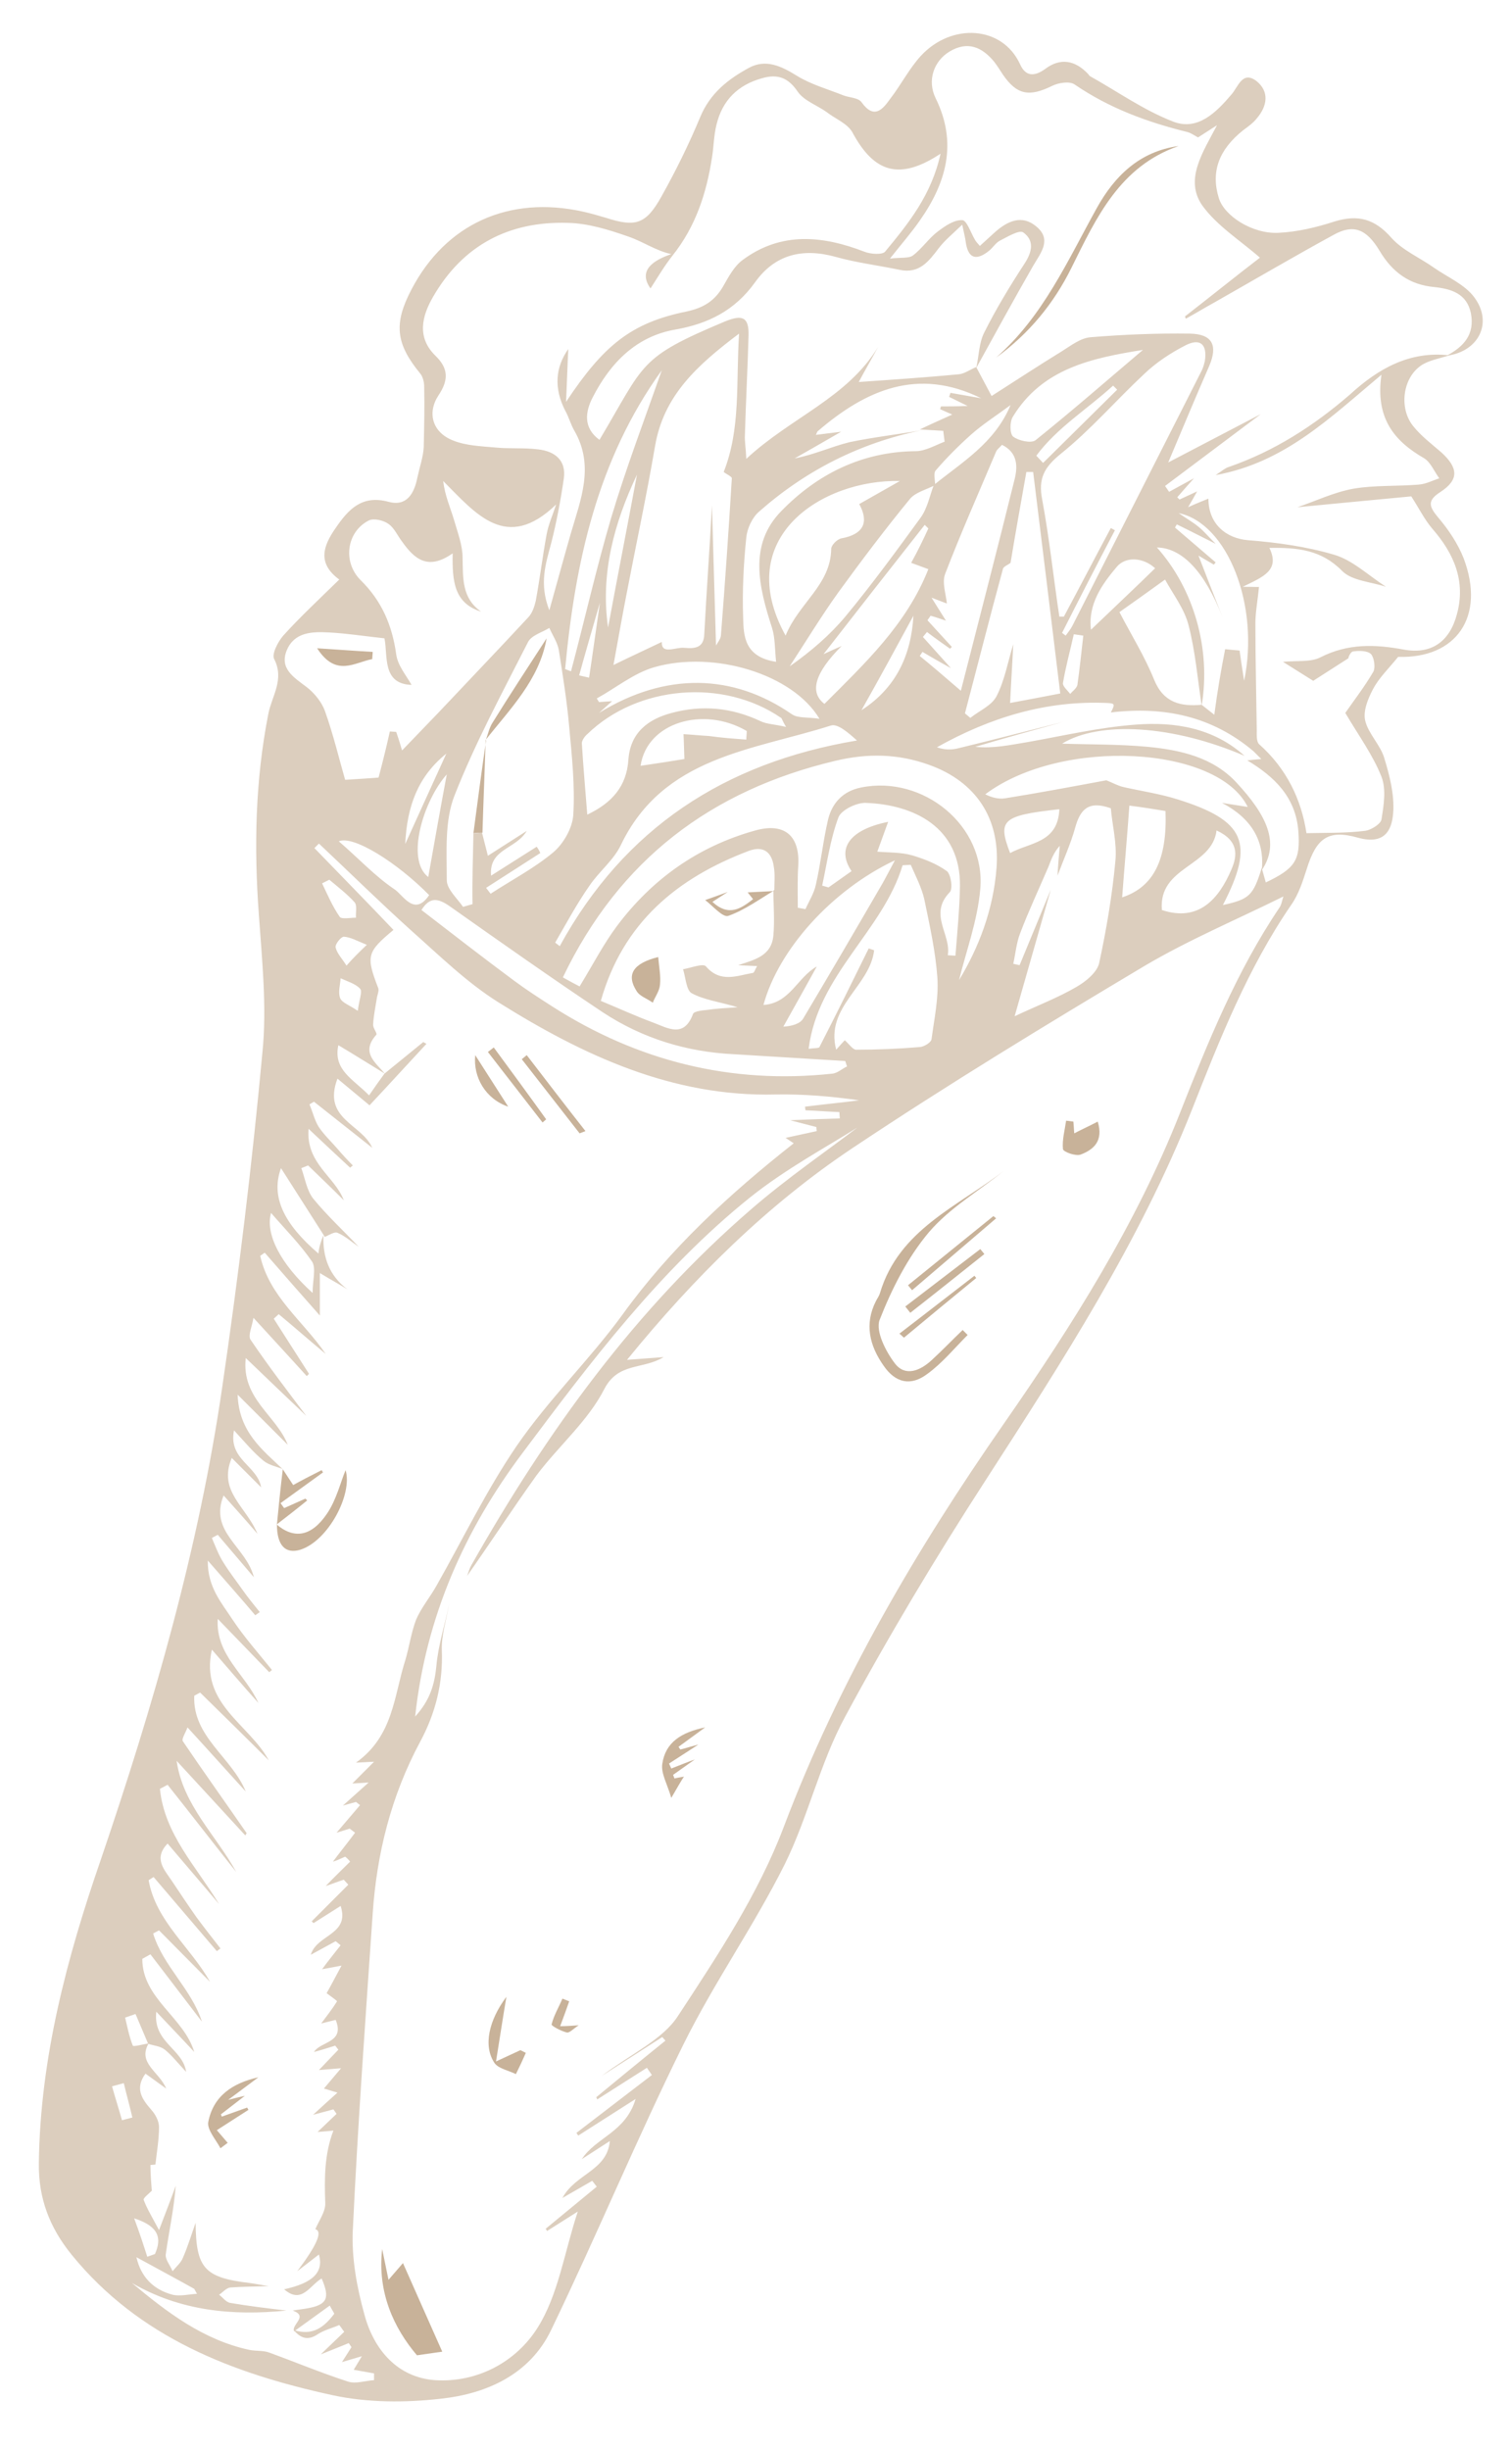 <?xml version="1.0" encoding="UTF-8"?>
<svg xmlns="http://www.w3.org/2000/svg" xmlns:xlink="http://www.w3.org/1999/xlink" version="1.1" id="Layer_1" x="0px" y="0px" viewBox="0 0 334.7 541.9" style="enable-background:new 0 0 334.7 541.9;" xml:space="preserve">
<style type="text/css">
	.st0{opacity:0.64;fill:#C8B299;}
	.st1{fill:#C8B299;}
</style>
<path class="st0" d="M320.8,78.6c-2.1,0.7-4.6,1.1-6.3,2.3c-4,2.8-4.8,9.3-1.8,13.2c1.8,2.3,4.2,4.1,6.4,6c3.7,3.4,3.9,6-0.2,8.7  c-3,1.9-2.6,3.2-0.6,5.6c2.3,2.7,4.4,5.8,5.7,9.1c4.9,13-1.7,22.2-14.5,21.8c-2.2,2.7-4.3,4.7-5.6,7.2c-1.1,2.1-2.2,4.8-1.7,6.9  c0.7,2.9,3.3,5.3,4.2,8.2c1.2,3.9,2.3,8.2,2,12.2c-0.3,4-2,7.1-7.8,5.5c-6.7-1.9-9.2,0.2-11.3,6.8c-0.9,2.8-1.8,5.7-3.5,8.1  c-9.6,14-15.8,29.7-22,45.4c-11.6,29.2-28.6,55.5-45.6,81.8c-11,17-21.5,34.5-31.1,52.3c-5.6,10.3-8.2,22.2-13.4,32.7  c-6.8,13.6-15.6,26.1-22.4,39.8c-10.3,20.8-19.2,42.3-29.3,63.2c-4.7,9.8-14.2,14.1-24.4,15.2c-7.9,0.9-16.3,0.9-24.1-0.8  c-22-4.8-42.7-12.7-57.6-31c-4.9-6-7.4-12.5-7.3-20.3c0.3-23.3,6.2-45.4,13.7-67.1C34,377.1,44,342.5,49.2,306.8  c3.6-24.6,6.6-49.3,8.9-74.1c1-10-0.1-20.3-0.8-30.4c-1.1-14.9-0.8-29.7,2.1-44.4c0.8-4,3.6-7.6,1.3-12.1c-0.6-1.1,0.8-3.8,2-5.2  c3.8-4.2,8-8.1,12.4-12.4c-4.9-3.6-3.6-7.4-0.8-11.4c2.8-4.1,5.8-7.4,11.7-5.8c4,1.1,5.7-1.8,6.4-5.4c0.5-2.3,1.3-4.6,1.4-6.7  c0.1-4.5,0.2-8.9,0.1-13.4c0-1-0.3-2.2-0.9-2.9c-5.4-6.6-5.9-11-1.9-18.6c7.6-14.5,21.6-20.8,37.9-17.2c1.8,0.4,3.5,0.9,5.2,1.4  c6.5,2.1,8.8,1.4,12.2-4.7c3.2-5.7,6.1-11.6,8.6-17.6c2.2-5.3,6.2-8.4,10.8-10.9c3.7-2,7.1-0.4,10.5,1.7c3.2,2,6.9,3,10.4,4.4  c1.3,0.5,3.3,0.5,4,1.5c2.8,3.9,4.7,1.6,6.4-0.8c2.4-3.1,4.2-6.7,6.8-9.5c6.8-7.3,18-6.6,21.9,1.9c1.2,2.7,3.1,2.8,5.5,1.1  c3.4-2.6,6.7-2,9.6,1.1c0.1,0.1,0.2,0.3,0.3,0.4c6.1,3.4,12,7.6,18.5,10.1c5.4,2.1,9.5-2,12.9-6c1.5-1.7,2.4-5.3,5.5-3  c2.9,2.3,2.5,5.5,0.1,8.3c-0.8,1-1.9,1.8-3,2.6c-5.4,4.3-7.2,9.2-5.4,15c1.2,4,7.5,8,13.2,7.7c4.2-0.2,8.4-1.2,12.4-2.5  c5.2-1.6,8.9-0.6,12.6,3.6c2.5,2.8,6.3,4.4,9.4,6.6c3,2.1,6.8,3.7,8.9,6.5c4.3,5.7,1,12.1-6.1,13c3.8-2,6.3-4.7,5.4-9.4  c-0.9-4.4-4.4-5.4-8.1-5.8c-5.5-0.5-9.3-3.3-12.1-8c-3-5-5.9-5.9-10.1-3.6c-8.8,4.8-17.5,9.9-26.3,14.9c-2.2,1.2-4.3,2.5-6.5,3.7  l-0.2-0.5c5.8-4.5,11.5-9.1,16.6-13c-4.2-3.7-9.5-7-12.8-11.6c-3.9-5.7,0.1-11.6,3.3-17.7l-4.2,2.7c-0.9-0.5-1.6-1-2.4-1.2  c-8.9-2.2-17.3-5.3-24.9-10.5c-1.1-0.8-3.6-0.4-5,0.3c-5.1,2.5-7.8,2-10.9-2.5c-0.6-0.9-1.2-1.9-1.9-2.8c-2.7-3.3-5.9-4.7-9.9-2.3  c-3.5,2.1-5,6.4-3.1,10.3c4.9,9.9,2.4,18.7-3.5,27.1c-1.8,2.6-3.9,5-6.6,8.4c2.4-0.3,4.2,0,5.1-0.7c2-1.5,3.5-3.8,5.5-5.3  c1.6-1.2,3.6-2.6,5.4-2.5c1,0,1.9,2.8,2.8,4.3c0.2,0.4,0.5,0.7,1.1,1.4c1.2-1.1,2.2-2,3.3-3c2.8-2.5,6-4,9.2-1.3  c3.5,2.9,1,5.8-0.7,8.7c-4.3,7.5-8.4,15-12.6,22.6c0.6-2.6,0.6-5.6,1.8-7.9c2.6-5.2,5.7-10.3,8.9-15.2c1.7-2.6,2.2-5.1-0.3-6.9  c-0.9-0.6-3.5,1-5.1,1.8c-1,0.5-1.6,1.6-2.5,2.3c-2.5,2-4.5,2-5.1-1.8c-0.1-0.9-0.3-1.7-0.8-4c-2.3,2.2-3.9,3.5-5.2,5.2  c-2.2,2.9-4.3,5.7-8.6,4.8c-4.8-1-9.7-1.6-14.3-2.9c-7.3-2-13.4-0.5-17.8,5.7c-4.4,6.1-10.2,9.1-17.6,10.4  c-8.7,1.5-14.4,7.4-18.3,15c-1.6,3.1-2.2,6.7,1.5,9.4c10.2-17.1,8.5-18.1,27.8-26.2c3.9-1.6,5.3-0.9,5.2,3.1  c-0.2,7.3-0.6,14.6-0.8,21.9c-0.1,1.5,0.2,2.9,0.3,5.4c9.9-9.2,22.4-13.5,29.2-24.8c-1.5,2.8-3.1,5.5-4.3,7.8  c7.2-0.5,14.7-1,22.1-1.7c1.3-0.1,2.6-1.1,3.9-1.6l3.4,6.4c5.8-3.7,10.5-6.8,15.4-9.8c2.1-1.3,4.2-3,6.5-3.2  c7.3-0.6,14.7-0.9,22-0.8c5,0.1,6.2,2.6,4.3,7.1c-3.1,7.1-6.1,14.3-9.1,21.4c6.7-3.5,13.2-6.9,20.5-10.7  c-7.6,5.7-14.4,10.8-21.2,15.9l0.9,1.3c1.6-0.9,3.3-1.8,5.5-3c-1.5,1.7-2.6,2.9-3.7,4.2l0.5,0.5l3.9-1.8c-0.6,1.1-1,1.8-2,3.5  c2.2-1,3.3-1.4,4.5-1.9c0,5.6,3.9,8.8,8.8,9.2c6.4,0.5,12.9,1.4,19,3.2c4.1,1.2,7.5,4.5,11.5,7.1c-3.3-1.1-7.5-1.3-9.7-3.5  c-4.6-4.7-9.9-5.2-16.1-5.1c2.4,5-1.4,6.4-5.9,8.6c2.7,0,3.8,0.1,3.6,0c-0.3,3.1-0.8,5.6-0.8,8.1c0,7.8,0.2,15.6,0.3,23.5  c0,1.1-0.1,2.6,0.5,3.2c6.1,5.4,9.4,12.3,10.5,19.7c4.7-0.1,8.7,0,12.8-0.5c1.4-0.1,3.6-1.5,3.8-2.5c0.5-3.1,1.1-6.7,0-9.5  c-1.9-4.8-5-9-8-14.1c1.8-2.6,4.2-5.7,6.2-9.1c0.5-0.9,0.2-3.1-0.5-3.9c-0.8-0.8-2.7-0.8-4-0.6c-0.6,0.1-1.1,1.5-1,1.5l-7.8,5  l-6.7-4.2c3.2-0.3,6.2,0.1,8.3-1c6.1-3.1,12.1-2.9,18.5-1.7c6.1,1.1,10.1-1.8,11.7-7.8c2-7.3-0.6-13.4-5.4-18.9  c-1.8-2.1-3-4.6-4.7-7.2c-8.4,0.8-17,1.6-25.2,2.4c3.9-1.3,8-3.3,12.4-4.1c4.7-0.8,9.6-0.5,14.4-0.9c1.6-0.1,3.1-0.9,4.6-1.4  c-1.1-1.5-1.9-3.5-3.3-4.4c-6.6-3.8-10.9-8.8-9.5-18.5c-11.5,9.6-21.4,19.4-36.7,22.2c1.6-1.1,2.2-1.6,2.9-1.8  c10.1-3.5,18.8-9.1,26.8-16C305.1,81.5,312.1,77.6,320.8,78.6L320.8,78.6z M71.6,273.2c-0.2,4.9,1.3,9,5.3,12  c-1.6-1-3.3-1.9-6.1-3.6c0,3.6,0,6.4,0,9.4c-4-4.5-8.1-9.2-12.2-13.9l-1,0.7c2,9,9.5,14.4,14.5,21.7c-3.5-2.9-6.9-5.9-10.4-8.8  l-1.1,1l7.8,12.2l-0.5,0.5c-3.7-4.1-7.5-8.2-11.8-12.9c-0.3,2-1.3,4-0.6,4.9c4,5.9,8.3,11.5,12.3,16.8c-4-3.8-8.4-8-13.4-12.8  c-1,9,6.8,12.7,9.3,19.2c-3.4-3.4-6.8-6.8-11.1-11.1c0.3,8.3,5.5,12.2,10,16.5l0.1,0c-1.5-0.6-3.2-0.9-4.4-1.9c-2.2-1.8-4-4-6.5-6.7  c-1.3,6.5,5.2,7.8,6,12.6l-6.5-6.5c-3.1,7.4,3.2,10.7,5.7,16.8c-2.9-3.4-5-5.7-7.5-8.5c-3.3,8.1,5,11.3,6.7,18.1  c-3.1-3.6-5.5-6.5-8-9.4l-1.3,0.7c0.8,1.9,1.5,3.8,2.6,5.5c1.3,2.1,2.8,4,4.2,6c1.2,1.7,2.5,3.3,3.8,4.9l-1,0.7  c-3.2-3.8-6.5-7.5-10.5-12.1c-0.1,5.9,3.1,9.4,5.5,13.1c2.6,3.9,5.8,7.5,8.7,11.1l-0.6,0.5c-3.8-3.9-7.6-7.9-11.4-11.8  c-0.5,8,6.1,12.2,9,18.6c-3.5-3.9-6.9-7.9-10.3-11.8c-2.7,12,8.2,16.4,12.6,24.5c-5-5-10.1-10-15.2-15l-1.3,0.7  c-0.4,9.1,8.3,13.6,11.4,21.2c-4.2-4.6-8.4-9.3-12.9-14.2c-0.4,1.2-1.4,2.6-1,3.1c4.6,6.8,9.4,13.5,14.1,20.3l-0.3,0.5  c-5.1-5.5-10.1-11-15.2-16.5c1.4,9.8,8.7,16.4,13.2,24.6c-5.1-6.4-10.1-12.9-15.2-19.3l-1.7,0.9c1,10,8,17.1,13.1,25.5  c-3.7-4.4-7.5-8.8-11.4-13.4c-3.2,3.3-0.7,5.8,0.9,8.2c1.8,2.7,3.6,5.4,5.5,8.1c1.7,2.3,3.5,4.6,5.3,6.9l-0.8,0.6  c-4.7-5.5-9.3-10.9-14-16.4l-1.1,0.7c1.6,9.1,9.3,14.8,13.6,22.5L35.2,427l-1.3,0.7c2.2,7.2,8.5,12.3,10.8,19.5  c-3.8-5-7.6-9.9-11.4-14.9l-1.8,1c0,8.8,9.2,12.9,11.5,20.6c-2.5-2.7-5.1-5.4-8.4-8.9c-0.8,6.8,5.9,8.2,6.6,13.3  c-1.8-1.9-3.1-3.6-4.7-4.9c-1-0.8-2.5-0.9-3.7-1.3l-2.8-6.6l-2.3,0.8c0.5,2.1,0.9,4.2,1.7,6.2c0.1,0.3,2.3-0.3,3.5-0.5  c-2.5,4.4,2.3,6.2,3.9,10c-2-1.4-3.3-2.4-4.6-3.3c-2.4,3.3-0.8,5.6,1.3,8c0.9,1,1.7,2.5,1.7,3.8c0,2.8-0.5,5.6-0.8,8.3  c-0.1,0-1.1,0.1-1.1,0.1c0,2.1,0.2,4.2,0.3,5.7c-0.7,0.7-1.9,1.6-1.8,2c0.7,1.9,1.8,3.7,3.4,6.7c1.6-4.2,2.7-7,3.7-9.8  c-0.4,5.2-1.5,10.1-2.2,15.1c-0.2,1.2,1,2.5,1.5,3.8c0.8-1,1.9-1.9,2.3-3c1.1-2.5,1.9-5.2,2.8-7.7c0.1,10,1.9,12.1,11.9,13.3  c1.5,0.2,2.9,0.5,4.3,0.7c-2.8,0.1-5.7,0.1-8.5,0.3c-0.9,0.1-1.6,1-2.5,1.6c0.8,0.6,1.5,1.6,2.4,1.8c4.1,0.7,8.3,1.2,12.5,1.7  c-12,1.2-23.5,0.1-34.2-6.1c7.8,6.5,15.8,12.6,26,14.8c1.5,0.3,3.1,0.1,4.4,0.6c5.8,2.1,11.5,4.5,17.4,6.4c1.7,0.6,3.9-0.2,5.8-0.3  l0-1.5l-4.5-0.8l1.8-3l-4.4,1.3c0.7-1.1,1.4-2.2,2.1-3.3c-0.2-0.3-0.4-0.6-0.6-0.9c-2,0.8-3.9,1.6-6.2,2.5l5.2-5  c-0.4-0.5-0.7-1-1.1-1.5c-1.6,0.7-3.3,1.1-4.7,2c-2.2,1.5-3.8,1-5.4-0.9c4.3,1.4,6.8-0.7,9-3.6c-0.3-0.6-0.7-1.2-1-1.8l-7.9,5.7  c-0.7-1.5,3.3-3.3-0.3-4.6c1.1-0.2,2.2-0.3,3.3-0.5c4.3-0.8,5-2.2,3.1-6.6c-2.6,1.5-4.4,5.8-8.3,2.4c6.4-1.4,8.8-3.8,7.7-7.7  l-4.8,3.7c4.3-5.7,5.7-8.8,4-9.3c0.8-1.9,2.3-3.9,2.2-5.8c-0.2-5.4-0.2-10.8,1.8-16l-3.5,0.3c1.7-1.6,2.9-2.8,4.2-4  c-0.2-0.3-0.4-0.6-0.7-1l-4.5,1.2c2.3-2.1,3.7-3.4,5.4-4.9c-1.4-0.4-2.2-0.7-3-0.9c1.1-1.3,2.1-2.5,3.8-4.5  c-2.4,0.2-3.7,0.3-4.9,0.4c1.4-1.5,2.9-3,4.3-4.5l-0.7-0.9c-1.6,0.5-3.1,1-4.7,1.4c1.5-2.4,6.9-2,4.8-7.1l-3.2,0.8  c1.1-1.5,2.4-3.1,3.5-4.9c0.1-0.1-1.8-1.4-2.3-1.8c0.8-1.4,1.8-3.3,3.3-6.1l-4.3,0.8c1.3-1.8,2.7-3.5,4.1-5.3l-1.1-0.9l-5.5,3  c1.3-4.5,8.7-4.4,6.6-10.8l-6,3.8L69,425c2.7-2.7,5.4-5.4,8.1-8.1l-1-1.1c-1.3,0.4-2.5,0.9-4,1.4c1.9-2,3.7-3.7,5.4-5.4  c-0.3-0.4-0.7-0.8-1.1-1.1c-1.1,0.5-2.2,1-2.7,1.1c1.4-1.9,3.2-4.1,4.9-6.4l-1.2-0.9l-2.9,0.9c1.8-2.1,3.5-4.1,5.2-6.1l-0.9-0.7  l-2.9,0.8l5.7-5.1c-2.1,0.1-2.8,0.2-3.6,0.2c1.5-1.5,2.8-2.8,4.8-4.8c-1.6,0.1-2.3,0.1-4,0.2c8.3-5.9,8.4-14.8,10.9-22.6  c0.9-3,1.3-6.1,2.4-9c1.1-2.6,3.1-5,4.5-7.5c5.9-10.4,11.1-21.2,17.8-31c7-10.2,16.1-19,23.4-29c10.6-14.7,23.7-26.7,37.9-37.9  l-1.8-1.2l6.9-1.5l-0.1-0.9c-1.5-0.4-3.1-0.8-5.8-1.5c4.6-0.2,7.8-0.3,11-0.4l-0.1-1.4c-2.5-0.1-5-0.3-7.5-0.4l-0.1-0.8  c4-0.5,8-0.9,12-1.4c-6.2-0.9-12.4-1.4-18.4-1.3c-23,0.6-42.8-8.7-61.5-20.4c-7-4.4-13-10.3-19.2-15.8c-7-6.3-13.7-12.9-20.5-19.3  c-0.3,0.3-0.7,0.7-1,1c5.8,6,11.7,12,17.5,18.1c-5.9,4.9-6.1,5.8-3.4,12.8c0.3,0.6-0.2,1.6-0.3,2.4c-0.3,1.9-0.7,3.8-0.8,5.7  c-0.1,0.8,1,2,0.7,2.3c-3.5,3.9-0.2,6.1,1.9,8.6c-3.3-2-6.6-4.1-10.3-6.3c-1.2,5.5,3.3,7.5,6.8,11.1c1.3-1.9,2.3-3.3,3.4-4.8l8.6-7  c0.2,0.1,0.5,0.3,0.7,0.4c-4.1,4.4-8.1,8.8-12.6,13.6c-1.7-1.4-4.2-3.5-7.1-5.9c-3.4,9,5.4,10,7.7,15.3c-4.3-3.4-8.6-6.8-12.9-10.2  l-1,0.6c0.7,1.6,1.1,3.4,2,4.9c1.2,1.8,2.7,3.2,4.1,4.8c1.1,1.3,2.3,2.6,3.5,3.8l-0.6,0.5c-2.8-2.6-5.6-5.2-9.2-8.6  c-0.6,7.7,5.8,10.5,7.8,15.8c-2.6-2.6-5.2-5.1-7.9-7.7l-1.5,0.6c0.8,2.2,1.2,4.9,2.6,6.7c3.1,3.8,6.7,7.1,10.1,10.7  c-1.6-1.1-3-2.4-4.7-3.1c-0.7-0.3-1.8,0.5-2.8,0.9l-9.7-15.2c-2.3,6.3,0.6,12.3,8.3,18.9C70.6,275.8,71.1,274.5,71.6,273.2  L71.6,273.2z M235.3,159.7c-6.5,1.8-13,3.6-19.4,5.5c4,0.4,7.6-0.4,11.3-1c8-1.4,16-3.3,24.1-3.9c8.7-0.7,17.3,0.7,24.2,6.9  c-15.8-6.8-32.1-7.8-40.4-2.7c6,0.2,12.5,0.1,19,0.7c7.2,0.7,14.4,2.3,19.6,7.9c6.7,7.2,9.7,13.4,5.6,19.4  c0.7-6.5-2.3-11.5-8.8-14.9l5.7,0.9c-6.6-13.5-41.1-15.5-58.1-2.8c1.4,0.7,2.9,1.1,4.3,0.9c7.5-1.2,15-2.6,22.5-4  c1.3,0.5,2.5,1.2,3.8,1.5c4,0.9,8.1,1.5,11.9,2.7c15.1,4.7,17.2,9.7,10.1,23.4c5.9-1.3,6.7-2.1,8.6-8.2c0.3,1.1,0.6,2.1,0.9,3.2  c6.5-3.1,7.7-4.9,7.2-11.4c-0.6-7.5-5.3-12-11.3-15.6c0.9-0.1,1.8-0.2,3.1-0.3c-0.8-0.8-1.3-1.3-1.7-1.7c-9.2-7.8-19.9-10-31.6-8.6  c0.9-1.8,1-2-0.8-2.1c-13.5-0.6-25.9,3.2-37.7,9.8c1.7,0.6,3.3,0.6,4.8,0.2C220.1,163.6,227.7,161.6,235.3,159.7L235.3,159.7z   M271.2,143.6c1,0.1,1.9,0.2,3.2,0.3c0.2,1.6,0.5,3.5,1,6.7c3.5-16.7-3.7-34.9-14.5-37.1c1.9,1.3,3.3,2.1,4.5,3.1  c1.1,0.9,2,2,3.7,3.7c-3.6-1.8-6.1-3.1-8.6-4.3l-0.4,0.7c3,2.6,6,5.1,9,7.7l-0.4,0.5l-3.4-2c1.6,4.1,3.4,8.8,5.3,13.6  c-3.9-10-8.9-15.3-14.5-15.4c8.2,9.2,12,22.5,9.9,35c-0.9-6-1.4-12-2.9-17.8c-0.9-3.6-3.4-6.8-5.2-10.1c-3.6,2.6-7.1,5.1-10.1,7.2  c2.6,5,5.6,9.8,7.7,15c2.1,5.1,5.9,5.9,10.5,5.5l2.8,2.2C269.5,152.8,270.3,148.2,271.2,143.6L271.2,143.6z M207,107.3  c-1.9,1-4.4,1.6-5.6,3.1c-5.5,6.7-10.7,13.6-15.8,20.6c-3.8,5.3-7.2,10.9-10.8,16.4c4.7-3.3,8.9-6.9,12.4-11.1  c5.8-7,11.2-14.4,16.6-21.8c1.5-2.1,2-4.8,2.9-7.2c6.3-5.1,13.5-9.3,17-17.7c-3.1,2.3-6.1,4.2-8.7,6.5c-2.8,2.5-5.5,5.2-7.9,8  C206.6,104.7,207,106.2,207,107.3z M203.9,95.2c-13.6,2.8-25.6,8.9-35.9,18c-1.5,1.3-2.6,3.7-2.8,5.7c-0.6,5.8-0.9,11.8-0.7,17.6  c0.1,4.1,0.2,8.8,7.3,9.9c-0.3-2.8-0.2-5.3-0.9-7.5c-2.9-9-5.3-18.4,2.1-25.9c7.9-8.1,17.8-13.1,29.7-13.2c2.1,0,4.3-1.3,6.4-2.1  l-0.3-2.4c-1.7-0.1-3.5-0.2-5.2-0.3c2.5-1.2,5-2.3,7.2-3.3c-0.5-0.2-1.6-0.7-2.7-1.2l0.2-0.6c1.7,0,3.4,0,5.9-0.1  c-1.9-0.9-3-1.5-4.1-2l0.3-0.9c2.3,0.4,4.5,0.8,6.8,1.2c-14-6.9-25.5-1.9-36.2,7.3c-0.2,0.2-0.2,0.5-0.4,0.8l5.6-0.7  c-4.3,2.5-7.3,4.2-10.3,5.9c4.3-0.8,8.1-2.6,12.2-3.6C193.4,96.7,198.7,96.1,203.9,95.2L203.9,95.2z M223.7,124.5  c-0.6,0.5-1.6,0.8-1.7,1.4c-2.9,10.6-5.6,21.3-8.4,31.9l1.2,1c2-1.6,4.7-2.7,5.8-4.8c1.8-3.5,2.5-7.6,3.7-11.5  c-0.2,4.3-0.5,8.6-0.7,13c3.3-0.6,6.9-1.3,11.1-2.1c-2-16.5-4-32.8-6-49c-0.5,0-1,0-1.5,0C226,111.2,224.8,117.8,223.7,124.5  L223.7,124.5z M234.1,193.7c0.1-2.2,0.3-4.4,0.5-6.6c-1.3,1.4-1.9,3-2.5,4.6c-2.1,4.9-4.4,9.8-6.3,14.8c-0.8,2.1-1,4.4-1.5,6.7  l1.4,0.3c2.3-5.6,4.6-11.1,6.9-16.7c-2.6,9.1-5.2,18.2-8,28c5.1-2.4,9.6-4.1,13.7-6.5c2.1-1.2,4.5-3.2,5-5.2  c1.6-7.4,2.9-15,3.6-22.6c0.4-3.9-0.7-8-1-11.7c-5-1.8-6.8,0.3-7.9,4.3C237,186.7,235.4,190.2,234.1,193.7L234.1,193.7z   M171.4,197.1c0-1.8,0.2-3.6-0.1-5.3c-0.4-3.2-2.2-4.8-5.5-3.6c-15.9,6-27.9,15.9-32.8,33.2c4.1,1.7,7.8,3.4,11.6,4.8  c3.2,1.2,6.8,3.5,8.8-1.9c0.2-0.6,2-0.8,3.1-0.9c2-0.3,4-0.4,6.8-0.6c-4.1-1.2-7.4-1.6-10.2-3.1c-1.2-0.7-1.3-3.4-1.9-5.3  c1.8-0.3,4.5-1.4,5.1-0.6c3.2,3.7,6.9,2,10.4,1.4c0.3-0.1,0.4-0.7,0.9-1.5c-1.7-0.1-2.9-0.1-4.2-0.2c3.6-1.2,7.4-2,7.8-6.6  c0.3-3.3,0-6.7,0-10L171.4,197.1L171.4,197.1z M104.8,184.3c0.6,0,1.3-0.1,1.9-0.1l1.3,5.1l8.6-5.5c-2.4,4.1-8.4,3.9-7.9,9.9  l10.1-6.4c0.3,0.4,0.6,0.9,0.8,1.4l-12,7.7c0.3,0.4,0.7,0.9,1,1.3c4.6-3,9.6-5.6,13.8-9.1c2.3-1.9,4.3-5.4,4.5-8.3  c0.4-6.5-0.3-13-0.9-19.5c-0.5-5.7-1.4-11.3-2.3-17c-0.3-1.7-1.4-3.3-2.1-4.9c-1.6,1-3.9,1.6-4.7,3.1c-5.7,11.2-11.7,22.3-16.3,34  c-2.2,5.6-1.7,12.4-1.7,18.7c0,2,2.3,4,3.6,5.9c0.7-0.2,1.4-0.4,2.1-0.6C104.5,194.8,104.7,189.5,104.8,184.3L104.8,184.3z   M157.6,111.8c0.3,10.4,0.6,20.7,0.9,31c0.3-0.6,1.1-1.5,1.1-2.4c0.9-11.5,1.7-23.1,2.4-34.6c0-0.4-1.2-0.9-1.8-1.4  c3.8-9.6,2.7-19.7,3.4-30.6c-9.3,7-16.7,13.7-18.6,24.9c-1.9,11.1-4.3,22.2-6.4,33.2c-0.9,4.6-1.7,9.2-2.8,15.2  c4.5-2.2,7.8-3.7,10.7-5.1c-0.1,2.9,3,1.1,5,1.3c2.2,0.2,4.3,0.1,4.4-3C156.4,130.7,157.1,121.3,157.6,111.8L157.6,111.8z   M103.4,348.6c0.3-0.8,0.5-1.6,0.9-2.3c16.7-29.5,36.3-56.7,62.2-79c8-6.9,16.8-12.9,23.3-17.9c-6.6,4.2-15.8,9.1-23.8,15.5  c-19.9,16-35.3,36.4-50.4,56.6c-12.6,16.8-21.3,35.9-23.7,58.2c3.3-3.6,4.3-7.1,4.7-11.2c0.4-4.6,1.9-9.1,2.8-13.6  c-0.6,3.4-1.7,6.8-1.6,10.1c0.3,7.3-1.4,14-4.8,20.3c-6.4,11.9-9.6,24.7-10.5,38c-1.6,23.3-3.3,46.7-4.4,70  c-0.3,6.2,0.9,12.7,2.6,18.8c2.1,7.7,7.3,13.8,15.6,14.4c9.4,0.6,18-4.1,22.7-11.6c4.6-7.3,5.9-16.6,8.9-25.7l-6.8,4.3l-0.3-0.5  c3.8-3.1,7.5-6.2,11.3-9.3l-1-1.3l-6.6,3.8c2.9-5.4,9.9-6,10.5-12.6l-6.2,4c3.1-4.8,9.7-5.9,11.9-13.3l-12.7,8.1l-0.4-0.6  c5.6-4.3,11.1-8.5,16.7-12.8l-1.1-1.6l-11,7l-0.2-0.5c5.1-4.2,10.2-8.4,15.3-12.5l-0.7-0.8l-13.4,8.6c6.5-4.9,13.5-8,16.9-13.3  c8.8-13.4,17.8-27,23.4-41.8c12.2-32.2,29.3-61.3,48.8-89.3c15.1-21.7,29.2-44,38.9-68.6c6.2-15.7,12.5-31.3,22-45.4  c0.5-0.7,0.6-1.7,0.9-2.5c-10.5,5.2-21,9.6-30.8,15.4c-21.8,13-43.5,26.2-64.5,40.2c-18.9,12.6-35.1,28.6-50,46.9  c3-0.2,5.2-0.4,8.1-0.6c-4.6,2.8-10,1.1-13.1,7c-3.6,7.1-10.1,12.6-15,19.1C113.5,333.7,108.6,341.2,103.4,348.6L103.4,348.6z   M208.2,34c-9.1,6-14.7,4.2-19.5-4.7c-1.1-2-3.8-3-5.7-4.5c-2.1-1.5-5-2.5-6.4-4.5c-2.1-3.1-4.4-4-7.9-3c-5.4,1.5-8.8,4.9-10.1,10.3  c-0.6,2.4-0.6,4.9-1,7.3c-1.2,7.8-3.6,15.2-8.7,21.6c-1.9,2.4-3.4,5-4.9,7.3c-3.4-4.7,2.4-6.8,4.6-7.6c-3.4-0.7-6.3-2.8-9.6-3.9  c-4.3-1.5-8.8-2.9-13.3-3c-13-0.4-23.2,4.9-29.8,16.3c-2.5,4.3-3.7,9,0.5,13.1c2.9,2.8,2.9,5.4,0.7,8.7c-2.6,3.9-1.4,8.2,3.1,10  c2.9,1.2,6.3,1.3,9.6,1.6c3.1,0.3,6.2,0,9.3,0.4c3.7,0.4,6.3,2.4,5.7,6.5c-0.7,4.8-1.6,9.6-2.8,14.3c-1.2,4.5-2.7,8.9-0.4,14.8  c1.8-6.4,3.2-11.6,4.7-16.8c2.2-7.6,5.4-15.1,0.8-23c-0.8-1.4-1.2-3-2-4.4c-2.5-4.9-2.2-9.5,0.7-13.6c-0.2,3.7-0.3,7.7-0.5,11.7  c8.3-12.5,14.4-17.5,26.7-20c3.7-0.8,6.2-2.3,8.1-5.6c1.2-2.1,2.4-4.4,4.3-5.8c8.5-6.3,17.7-5.4,27-1.8c1.3,0.5,3.8,0.7,4.5,0  C201.2,49.3,206.2,43.1,208.2,34L208.2,34z M100.2,122.4c-5.5,3.9-8.5,1.2-11.2-2.6c-1-1.3-1.7-3-3-3.9c-1.1-0.8-3.2-1.3-4.3-0.8  c-5,2.5-5.9,9.2-1.9,13.2c4.7,4.6,7,10,7.9,16.4c0.3,2.5,2.3,4.8,3.4,6.8c-6.6-0.2-5.2-6.5-6-10.3c-4.6-0.5-8.4-1.1-12.3-1.3  c-3.7-0.2-7.6-0.1-9.3,3.9c-1.7,4.1,1.5,6,4.4,8.2c1.7,1.3,3.3,3.3,4,5.2c1.9,5.3,3.2,10.8,4.5,15.3c2.9-0.2,5.1-0.3,7.4-0.5  c0.8-3,1.7-6.6,2.5-10.2l1.4,0.1c0.6,1.7,1.1,3.4,1.3,4.1c2.5-2.6,5.2-5.4,7.9-8.2c6.7-7.1,13.4-14.1,20-21.2  c0.9-0.9,1.4-2.4,1.7-3.7c0.9-4.9,1.5-9.8,2.4-14.7c0.4-2.2,1.4-4.4,2.1-6.6c-11,10.6-17.7,2.1-25-5.2c0.4,3.3,1.6,5.9,2.4,8.6  c0.8,2.8,1.9,5.6,1.9,8.4c0.1,4.5-0.2,8.9,4.1,11.9C100.5,133.4,100.1,128.6,100.2,122.4L100.2,122.4z M212.3,216.8  c4.3-7.1,7.6-15.5,8.3-24.9c0.8-10.9-4.6-19-14.9-22.7c-6.9-2.5-13.7-2.6-20.8-0.9c-27.4,6.5-47.8,21.8-60.3,47.9  c1.6,0.9,2.9,1.6,3.7,2c3-4.9,5.3-9.4,8.3-13.4c7.8-10.4,18-17.6,30.6-21.1c6.5-1.8,9.9,1.2,9.5,7.8c-0.2,3.1-0.1,6.2-0.1,9.3  c0.6,0.1,1.1,0.2,1.7,0.3c0.8-1.8,1.9-3.5,2.3-5.4c1.1-4.8,1.6-9.7,2.7-14.4c0.9-3.7,3.3-6.3,7.3-7.1c13.8-2.8,27.6,8.5,26.4,22.4  C216.4,203.7,213.8,210.6,212.3,216.8L212.3,216.8z M235.1,140l0.8,0.6c0.5-0.7,1.1-1.4,1.5-2.2c9.5-18.7,19-37.5,28.5-56.2  c0.4-0.7,0.6-1.5,0.8-2.3c0.6-3.7-1-5.2-4.3-3.5c-3.3,1.7-6.5,3.8-9.2,6.4c-6.2,5.8-11.8,12.3-18.4,17.6c-3.7,3-5,5.5-4.1,10.1  c1.6,8.6,2.5,17.3,3.8,25.9l1,0c3.5-6.5,6.9-13.1,10.4-19.6l0.9,0.5C242.8,124.9,238.9,132.5,235.1,140L235.1,140z M192.3,209.8  l1.2,0.4c-0.9,8-10.9,12.5-8.4,22c0.8-0.9,1.5-1.7,1.9-2.1c1,0.9,1.8,2.1,2.5,2.1c4.7,0,9.5-0.2,14.2-0.6c0.9-0.1,2.4-1,2.5-1.7  c0.6-4.5,1.6-9.1,1.3-13.6c-0.4-5.8-1.7-11.6-2.9-17.4c-0.6-2.6-1.9-5.1-3-7.6l-1.8,0.1c-4.4,14.6-18.7,24.1-20.8,40.6  c1.3-0.2,2.3-0.1,2.4-0.4C185.1,224.4,188.7,217.1,192.3,209.8L192.3,209.8z M187.5,235.9l-0.4-1.2c-8.2-0.5-16.4-1-24.6-1.5  c-10.5-0.5-20.3-3.5-29.1-9.3c-11.4-7.6-22.6-15.5-33.8-23.4c-2.7-1.9-4.5-2.1-6.3,0.8c6.9,5.3,13.7,10.6,20.6,15.7  c2.7,2,5.5,3.8,8.3,5.6c18.9,12.1,39.6,17.3,62,14.9C185.4,237.4,186.4,236.4,187.5,235.9L187.5,235.9z M212.7,152.8  c4.1-16.1,8.1-31.4,11.9-46.8c0.7-2.8,0.7-5.9-2.8-7.6c-0.5,0.6-1.1,1-1.3,1.5c-3.8,9-7.8,18-11.3,27.1c-0.7,1.9,0.2,4.4,0.4,6.5  c-0.3-0.1-1.3-0.5-3.4-1.3l3.2,5.1c-1.2-0.4-2.3-0.8-3.4-1.1c-0.2,0.3-0.4,0.6-0.7,1c1.8,2,3.6,3.9,5.4,5.9l-0.4,0.4  c-1.7-1.2-3.4-2.4-5.1-3.7l-0.9,1.1c1.8,2,3.6,4,6.2,6.9c-2.9-1.6-4.6-2.6-6.3-3.6l-0.6,0.9C206.3,147.3,209.1,149.7,212.7,152.8  L212.7,152.8z M122.9,208.5c0.3,0.3,0.7,0.5,1,0.8c14.3-26.1,36.5-40.6,65.8-45.5c-2-1.8-4.3-3.8-5.8-3.3  c-17.3,5.5-37.1,6.8-46.5,26.5c-1.6,3.3-4.8,5.8-6.9,8.9C127.7,199.9,125.4,204.2,122.9,208.5L122.9,208.5z M173.9,140.6  c2.9-7.2,10-11.2,10.1-19.2c0-0.8,1.3-2.1,2.2-2.3c5-0.9,6.2-3.6,4-7.6l9-5.1C182,106,161.9,118.9,173.9,140.6L173.9,140.6z   M174,160.8c-0.9-1.5-0.9-1.9-1.1-2c-12.8-8.8-31.8-7.2-42.9,3.6c-0.6,0.5-1.2,1.4-1.2,2c0.3,5.2,0.8,10.5,1.2,15.8  c5.5-2.6,8.7-6.3,9.1-12.1c0.4-6,4.3-9,9.6-10.4c6.7-1.8,13.2-1.2,19.6,1.8C169.7,160.2,171.5,160.2,174,160.8L174,160.8z   M205.5,116.9l-0.8-0.8c-7.4,9.4-14.7,18.7-22.4,28.6c1.5-0.7,2.4-1.1,4-1.8c-5.9,5.9-7.2,10.2-3.8,12.8c8.9-8.9,18.2-17.6,23-29.8  l-3.8-1.4C203.2,121.8,204.4,119.3,205.5,116.9L205.5,116.9z M209.8,211.3l1.7,0.1c0.4-5.1,0.9-10.2,1-15.3  c0.2-13.2-10.3-18.1-20.8-18.5c-2.1-0.1-5.5,1.6-6.1,3.2c-1.8,4.8-2.5,10-3.6,15.1l1.4,0.4c1.7-1.2,3.4-2.4,5.1-3.6  c-3.4-5-0.4-9.2,8.1-10.9c-1,2.8-1.9,5.2-2.4,6.6c2.6,0.2,5.2,0.1,7.7,0.8c2.7,0.8,5.5,1.9,7.7,3.5c0.9,0.7,1.4,4,0.6,4.7  C205.5,202.3,210.6,206.7,209.8,211.3L209.8,211.3z M180.8,213.8c-2.4,4.4-4.9,8.8-7.4,13.3c1.8-0.1,3.7-0.6,4.4-1.8  c5.9-9.9,11.7-19.8,17.5-29.8c0.8-1.4,1.5-2.8,2.8-5.2c-14,6.6-25.8,19.8-29.1,32C174.9,221.9,176.5,216.2,180.8,213.8L180.8,213.8z   M125.1,148l1.3,0.5c3-11.3,5.6-22.8,8.9-34c3.3-11,7.4-21.8,11.2-32.6C132.2,101.7,127.3,124.5,125.1,148L125.1,148z M253,77.4  c-11.3,1.8-22.3,4.1-28.8,14.8c-0.7,1.1-0.7,3.8,0.1,4.4c1.2,0.9,3.9,1.5,4.9,0.8C237.3,90.9,245.1,84.1,253,77.4L253,77.4z   M132.6,157.7c14.8-9.1,29.7-8.7,42.7,0.3c1.3,0.9,3.5,0.6,6.1,1c-5.9-9.9-23.4-15.2-36.6-11.4c-4.5,1.3-8.5,4.6-12.7,6.9l0.5,0.8  l2.9-0.2C134.3,156.2,133.7,156.7,132.6,157.7L132.6,157.7z M257.2,201.3c8.1,2.7,12.6-2.4,15.4-9c1.3-3,1.7-6.3-3.3-8.6  C268.3,191.8,256.4,191.6,257.2,201.3z M250,178.2c-0.5,7-1.1,13.6-1.6,20.3c7-2.3,10-8.4,9.6-19.1C255.6,179,253.1,178.6,250,178.2  z M165.2,163.6c0-0.6,0.1-1.2,0.1-1.9c-9.6-5.6-22.1-1.9-23.5,7.7c3.4-0.5,6.7-1,9.7-1.5c-0.1-2.3-0.1-3.9-0.2-5.5  c1.9,0.1,3.7,0.3,5.6,0.4C159.7,163.2,162.5,163.4,165.2,163.6L165.2,163.6z M241.5,139.3c5-4.8,9.6-9.1,14.2-13.6  c-2.6-2.4-6.5-2.7-8.5-0.3C244,129.2,240.8,133.6,241.5,139.3z M75,186.1c4.4,3.8,8,7.7,12.3,10.6c1.9,1.2,4.4,6.2,7.7,1.3  C87.9,190.8,78.2,184.7,75,186.1L75,186.1z M234.5,179c-12.7,1.4-13.7,2.4-10.9,9.7C228,186.3,234.2,186.5,234.5,179z M134.6,138.8  c2.1-11.3,4.3-22.5,6.4-33.8C135.9,115.8,132.9,126.9,134.6,138.8z M60,268.3c-1.3,4.6,2,11.2,9.2,17.7c0-2.8,0.8-5.4-0.1-6.9  C66.5,275.3,63.2,272,60,268.3z M190.7,157.1c7.6-4.9,11-12.1,11.5-20.9C198.4,143.2,194.6,150.2,190.7,157.1z M94.8,194  c1.4-7.9,2.8-15.8,4.1-22.7C93.8,177,89.7,190.1,94.8,194z M247.3,86.2l-0.9-0.9c-5.7,5.2-12.4,9.3-17,15.5l1.5,1.6L247.3,86.2z   M43.6,507.4l-0.6-1.1c-4.3-2.4-8.6-4.7-12.8-7c1,4.4,3.8,7.2,8,8.3C39.8,508,41.8,507.5,43.6,507.4z M89.7,186.7  c3.3-7.3,6.2-13.6,9.1-20C92.6,171.7,90.1,178.2,89.7,186.7z M239.8,140.6l-2.1-0.3c-0.8,3.6-1.8,7.2-2.4,10.8  c-0.1,0.7,1,1.6,1.6,2.4c0.5-0.6,1.4-1.2,1.6-2C239,147.9,239.4,144.2,239.8,140.6L239.8,140.6z M72.9,194.6l-1.6,0.8  c1.2,2.5,2.3,5.1,3.9,7.4c0.4,0.6,2.3,0.2,3.6,0.2c-0.1-1.1,0.3-2.7-0.3-3.4C76.9,197.8,74.8,196.2,72.9,194.6L72.9,194.6z   M128.2,149.4l2.2,0.5c0.8-5.2,1.5-10.5,2.4-16.6C131.1,139.2,129.6,144.3,128.2,149.4L128.2,149.4z M79.2,223.6  c0.3-2.5,1.1-4.3,0.5-4.9c-1-1.1-2.8-1.6-4.3-2.3c-0.1,1.5-0.6,3.1-0.1,4.4C75.7,221.8,77.3,222.3,79.2,223.6z M32.6,499.2l1.7-0.6  c1.5-3.4,1-6.1-4.6-7.9C31,494.2,31.8,496.7,32.6,499.2z M81.2,209c-2.2-0.9-3.6-1.7-5.1-1.8c-0.6,0-2,1.7-1.8,2.4  c0.3,1.3,1.4,2.4,2.4,4C78.2,211.9,79.3,210.8,81.2,209L81.2,209z M27.4,460.8l-2.6,0.7c0.7,2.5,1.5,5,2.2,7.5l2.3-0.6  C28.7,465.8,28,463.3,27.4,460.8L27.4,460.8z"></path>
<path class="st1" d="M104.8,184.3c0.9-6.8,1.8-13.7,2.8-20.5l-0.1,0c-0.2,6.8-0.5,13.6-0.7,20.4C106,184.2,105.4,184.2,104.8,184.3z  "></path>
<path class="st1" d="M84.6,497.5c0.4,1.9,0.8,3.9,1.4,6.8l3.2-3.7c2.9,6.5,5.9,13.3,8.7,19.6c-0.9,0.1-2.7,0.4-5.6,0.8  C87.2,515,83.5,507.1,84.6,497.5L84.6,497.5z"></path>
<path class="st1" d="M214.2,295.3c-2.9,2.9-5.6,6.2-8.9,8.6c-3.7,2.8-7.1,2-9.7-1.8c-3.1-4.4-4.3-9.2-1.7-14.3  c0.3-0.6,0.7-1.1,0.9-1.8c4.2-14,17.2-19.1,27.4-27c-5.6,4.5-12,8.2-16.6,13.6c-4.7,5.6-8.2,12.5-10.9,19.4c-0.9,2.5,1.4,7,3.4,9.6  c2.3,3,5.6,1.6,8.1-0.7c2.4-2.2,4.6-4.5,6.9-6.7L214.2,295.3L214.2,295.3z"></path>
<path class="st1" d="M148.6,391.2c1.8-0.7,3.5-1.4,5.2-2l-4.8,3.4l0.3,0.8c0.8-0.2,1.6-0.3,2.1-0.4c-0.6,0.9-1.3,2.1-2.8,4.7  c-0.9-3.1-2.3-5.4-2-7.5c0.7-4.8,4.2-7,9.5-8.1l-5.9,4.3l0.4,0.6c0.9-0.2,1.7-0.5,4-1.1l-6.5,4.2L148.6,391.2L148.6,391.2z"></path>
<path class="st1" d="M243,248.1c1.3,4.3-0.9,6.2-3.8,7.3c-1.1,0.4-3.8-0.6-3.9-1.2c-0.2-2.1,0.4-4.2,0.7-6.3l1.6,0.2  c0.1,0.8,0.1,1.6,0.2,2.6C239.5,249.8,241.1,249.1,243,248.1L243,248.1z"></path>
<path class="st1" d="M112.1,441.7c-0.7,4.1-1.4,8.7-2.3,14.3l5.4-2.5l1.2,0.6c-0.7,1.6-1.4,3.1-2.2,4.7c-1.6-0.8-3.8-1.2-4.7-2.4  C106.9,452.6,108.2,446.9,112.1,441.7L112.1,441.7z"></path>
<path class="st1" d="M200.4,289l16.6-12.7l0.9,1.1c-5.4,4.3-10.9,8.7-16.4,13L200.4,289L200.4,289z"></path>
<path class="st1" d="M220.5,269.5c-6.2,5.3-12.4,10.6-18.6,15.9l-0.9-1.1c6.3-5.1,12.6-10.2,18.9-15.3L220.5,269.5L220.5,269.5z"></path>
<path class="st1" d="M199.1,295c5.5-4.2,11-8.5,16.6-12.8l0.4,0.5c-5.4,4.4-10.7,8.8-16,13.2L199.1,295L199.1,295z"></path>
<path class="st1" d="M126,442.7c-0.6,1.7-1.2,3.4-2,5.5c1.3,0,2.5-0.1,4.1-0.2c-1.1,0.7-2,1.7-2.6,1.6c-1.3-0.3-3.5-1.5-3.4-1.8  c0.5-2,1.6-3.8,2.4-5.7L126,442.7L126,442.7z"></path>
<path class="st1" d="M57.2,459.5l-6.7,5c1.9-0.5,2.8-0.7,3.7-0.9c-1.8,1.4-3.5,2.7-5.3,4.1l0.2,0.5l5.6-2l0.3,0.5l-7,4.5l2.4,2.8  l-1.6,1.2c-1-1.9-3-4.1-2.7-5.8C47.2,463.7,51.4,460.8,57.2,459.5L57.2,459.5z"></path>
<path class="st1" d="M61.1,337.1c3.9,3.4,7.8,2.9,11.3-2.3c2.1-3.1,3-7,4.1-9.6c1.6,5.3-3.8,15.6-10,17.6c-3.3,1-5.2-0.9-5.2-5.6  L61.1,337.1z"></path>
<path class="st1" d="M61.3,337.2c0.4-4.1,0.8-8.1,1.3-12.2c0,0,0,0,0,0c0.7,1.1,1.4,2.1,2.3,3.5c1.6-0.9,3.9-2.1,6.3-3.3l0.3,0.5  l-9.4,6.8l0.8,1.1l4.7-2.1l0.4,0.4c-2.2,1.8-4.4,3.5-6.6,5.2L61.3,337.2L61.3,337.2z"></path>
<path class="st1" d="M128.3,250.7l-12.8-16.4l1.1-0.9c4.3,5.6,8.6,11.2,13,16.8L128.3,250.7L128.3,250.7z"></path>
<path class="st1" d="M120.1,248.3c-4-5.2-8.1-10.4-12.1-15.6l1.3-1c3.9,5.3,7.8,10.6,11.6,15.9L120.1,248.3L120.1,248.3z"></path>
<path class="st1" d="M105.2,233.4l7.3,11.4C107.5,243.1,104.7,238.3,105.2,233.4L105.2,233.4z"></path>
<path class="st1" d="M220.5,79.1c10.4-9.1,15.8-21.4,22.3-33.1c3.9-7,9.4-12.5,18.1-13.7c-13,4.5-18.2,15.8-23.7,26.9  C233.3,67.1,227.8,73.8,220.5,79.1L220.5,79.1z"></path>
<path class="st1" d="M70.2,143.4c4.8,0.3,8.6,0.6,12.3,0.8c0,0.5-0.1,1.1-0.1,1.6C78.5,146.5,74.4,149.9,70.2,143.4z"></path>
<path class="st1" d="M107.5,163.8c0.5-1.3,0.8-2.8,1.5-3.9c3.9-6.3,8-12.5,12-18.7c-1.6,9.2-8.1,15.6-13.6,22.6L107.5,163.8  L107.5,163.8z"></path>
<path class="st1" d="M145.7,211.7c0.2,2.3,0.6,4.2,0.4,6.1c-0.1,1.4-1.1,2.7-1.6,4c-1.2-0.9-2.9-1.4-3.6-2.6  C138.6,215.6,140.1,213.1,145.7,211.7L145.7,211.7z"></path>
<path class="st1" d="M165.5,197.4c2-0.1,3.9-0.2,5.9-0.3c0,0,0.1-0.2,0.1-0.2c-3.4,2-6.6,4.4-10.3,5.7c-1.2,0.4-3.4-2.2-5.1-3.5  c1.7-0.6,3.4-1.2,5-1.8l-3.4,2.2c3.7,3.4,6.4,1.4,9-0.6L165.5,197.4L165.5,197.4z"></path>
</svg>
